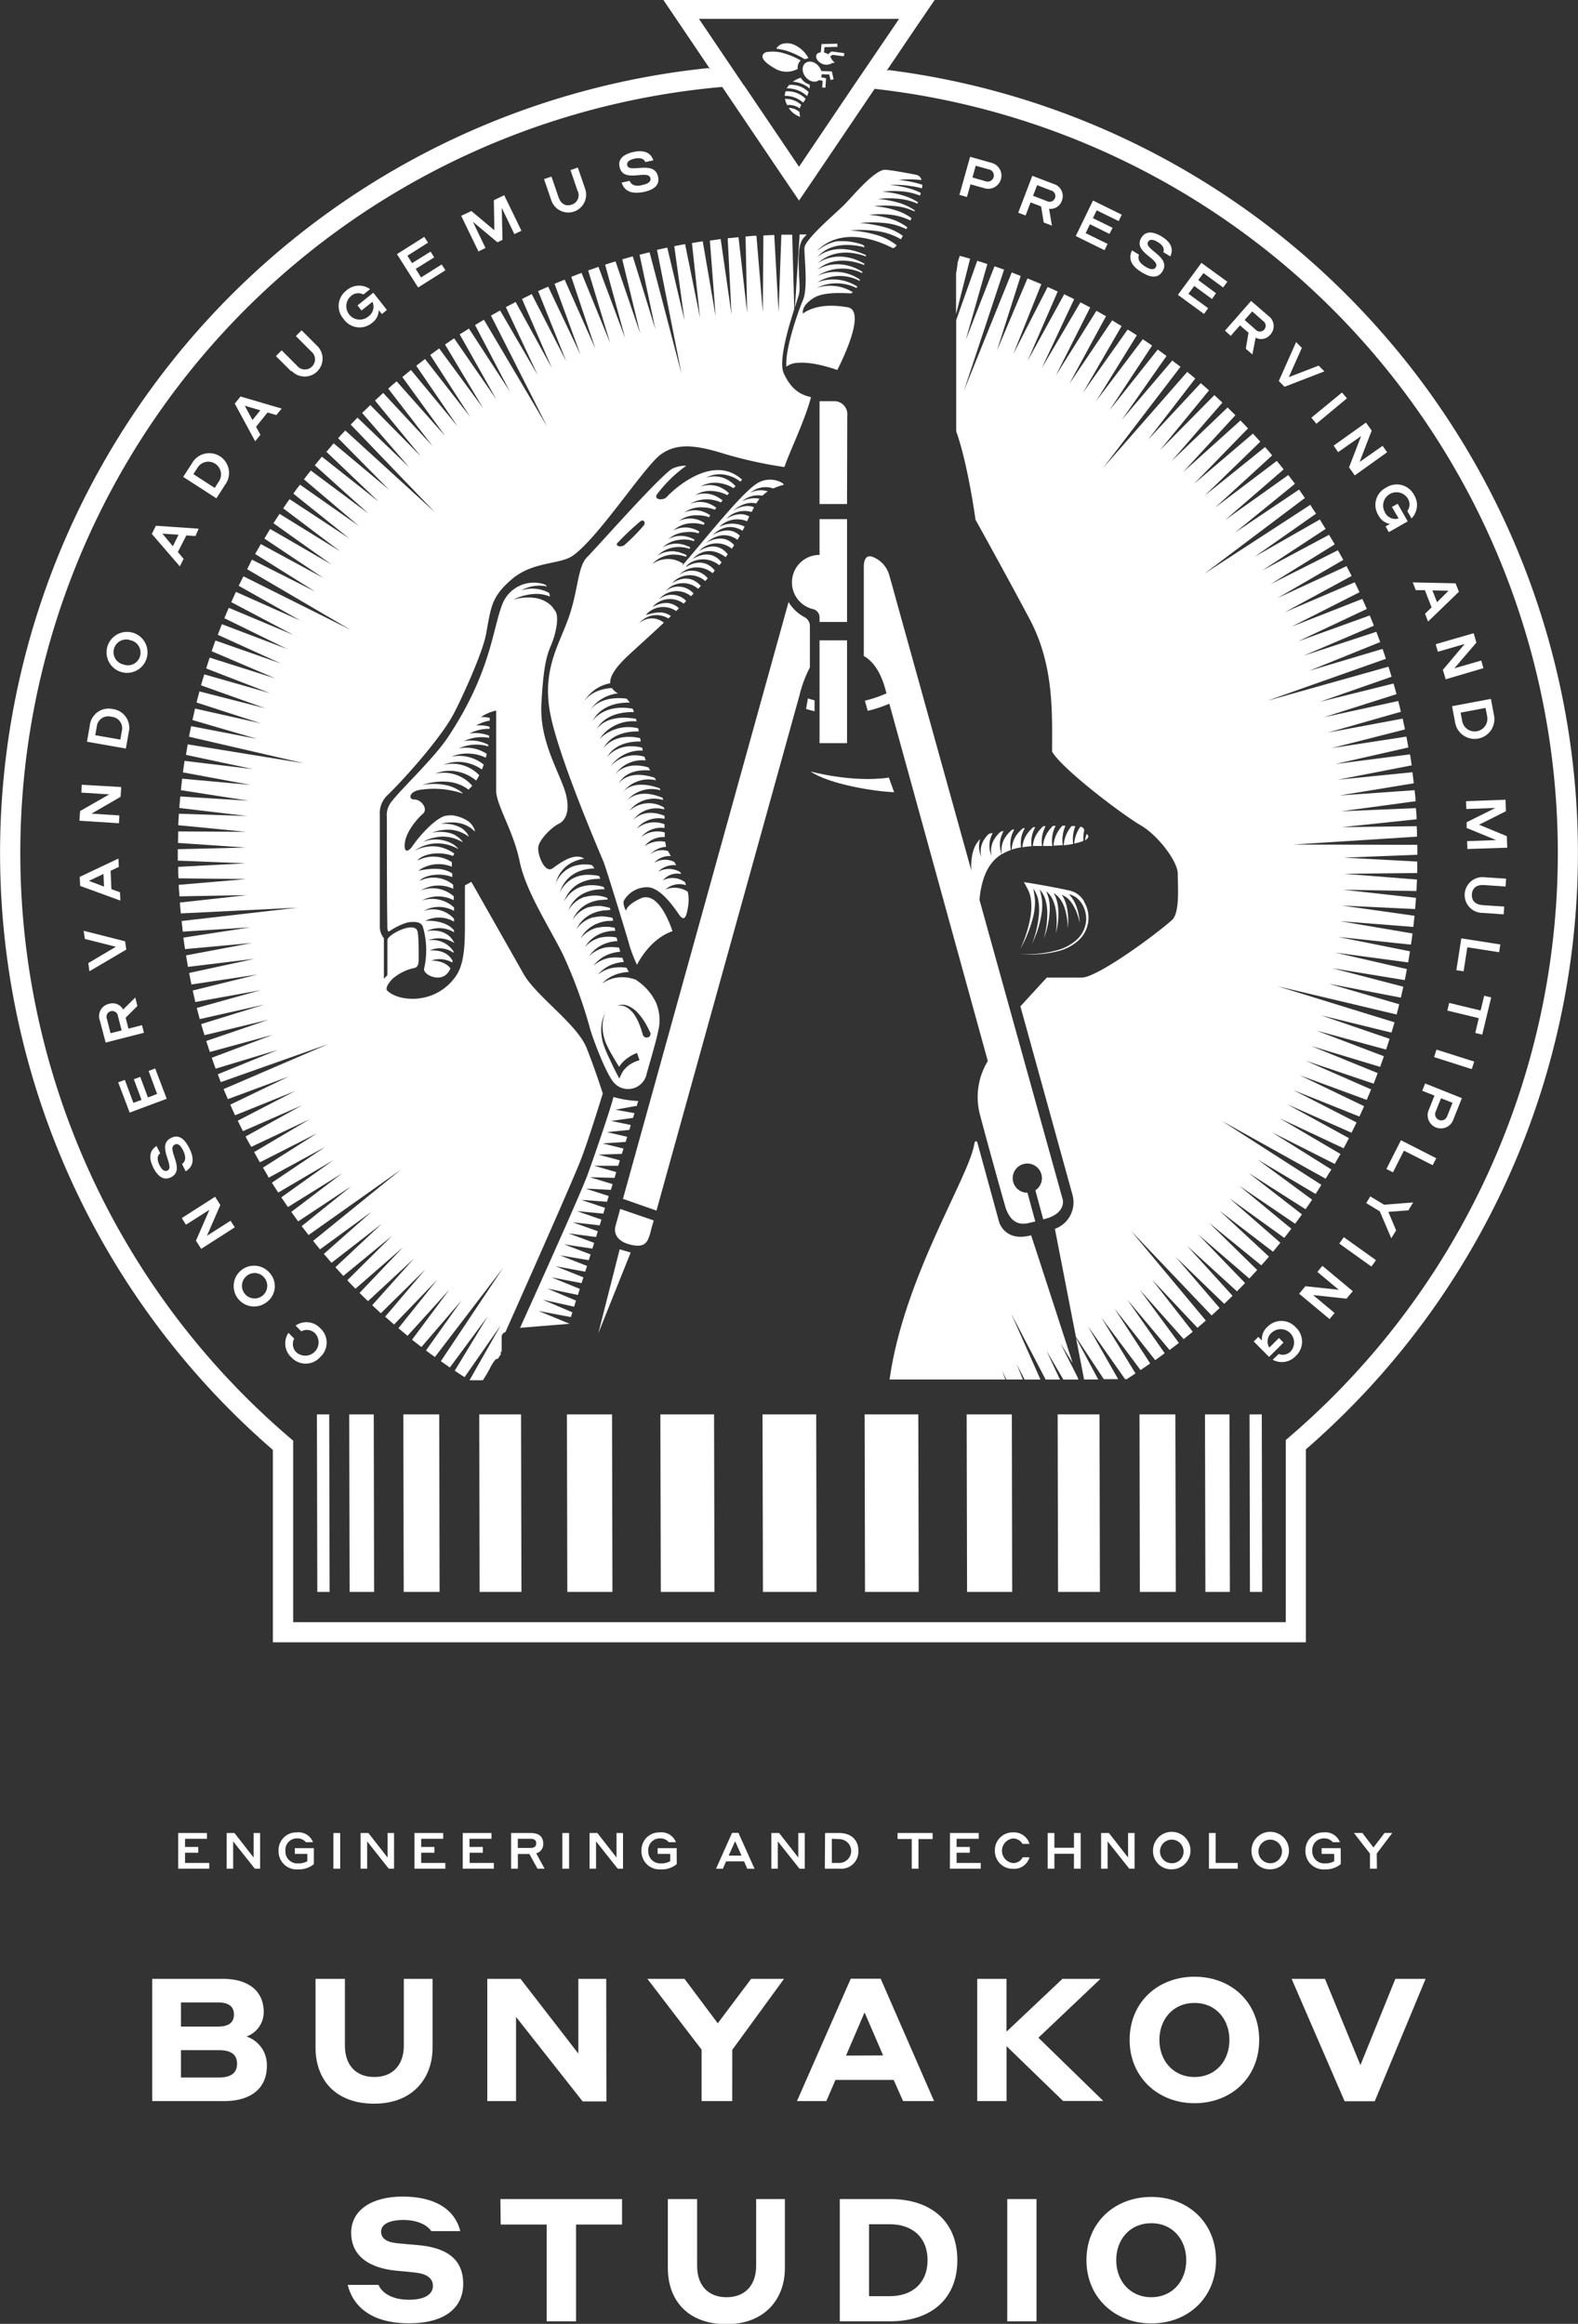 <?xml version="1.0" encoding="UTF-8"?> <svg xmlns="http://www.w3.org/2000/svg" viewBox="0 0 274.51 404.17"><rect x="0" y="0" width="274.51" height="404.17" fill="#333333" stroke="none"/> <defs> <style>.cls-1{opacity:0.59;}.cls-2,.cls-3,.cls-4{fill:#fff;}.cls-2{opacity:0.51;}.cls-4{fill-rule:evenodd;}</style> </defs> <g id="Слой_2" data-name="Слой 2"> <g id="Слой_1-2" data-name="Слой 1"> <g class="cls-1"> <path class="cls-2" d="M135.49,12.24a3.07,3.07,0,0,0-.29.24Z"></path> </g> <path class="cls-3" d="M166.32,47.54v7.09L168.76,45c-.59-.18-1.19-.34-1.8-.51l-.35,1.1C166.48,46.79,166.32,47.54,166.32,47.54Z"></path> <path class="cls-3" d="M139,51.17c.42-1.75-.83-8,.79-9.79l.56-.6-1.24,0-.83,12.73C138.6,52.39,138.88,51.54,139,51.17Z"></path> <path class="cls-3" d="M180.11,207l1.37,5.06a8.85,8.85,0,0,0,.94-.26c3-1.07,2.46-3.15,2.46-3.15L156,104.71s-.72-2.66-1.36-4.87a4.79,4.79,0,0,0-2.88-3c-.46-.17-1.49-.31-1.49,1.77v15.48c1.27.72,2.85,2.29,3.84,6.11l.11.39a23.46,23.46,0,0,1-3.76,1.28l.49,1.76a23.66,23.66,0,0,0,3.76-1.24l17.13,62.15a12,12,0,0,0-1.36,9.34c1.16,4.46,4.38,16,4.52,16.36.55,1.42,1.48,2.9,3.68,2.53h0l1.42-.33-1.36-5a2.54,2.54,0,1,1,1.34-.4Z"></path> <path class="cls-3" d="M140.89,116.07v-7.31a1.76,1.76,0,0,0-1-1.46,7,7,0,0,1-2.71-2.6L108.37,208.5l5.83,2.05L139.06,121A21.66,21.66,0,0,1,140.89,116.07Z"></path> <polygon class="cls-3" points="107.8 217.28 104.08 231.89 109.71 217.84 107.8 217.28"></polygon> <path class="cls-3" d="M113.2,214.17c0-.18.23-.85.52-1.91l-5.83-2-.84,3.05s-.69,2.21,2.32,3.08S112.73,215.85,113.2,214.17Z"></path> <path class="cls-3" d="M141.1,69.07c-1.81-.39-3.46-1.3-4.75-4.14-.68-1.5,0-4.82.82-7.85v0c.34-1.21.7-2.36,1-3.34l-.36-12.92-1.88,0-.49,13.44-.75-13.39-1.89.08-.1,13.37L131.59,41c-.63,0-1.26.08-1.89.14l.28,13.3-1.51-13.19-1.88.19.66,13.22-1.88-13.08-1.88.26,1,13.13-2.24-13c-.63.09-1.25.2-1.88.31l1.41,13-2.6-12.82c-.63.11-1.25.23-1.88.36l1.78,12.92-3-12.68-1.79.39L118.55,65,113,43.87l-1.74.43,2.76,13-3.94-12.71c-.61.16-1.22.34-1.83.52l3.13,12.92-4.3-12.57c-.61.18-1.21.38-1.81.57l3.49,12.81-4.65-12.43-1.79.63,3.84,12.67-5-12.25-1.78.68,4.2,12.53L98.23,48.64c-.59.23-1.18.47-1.76.72L101,61.73,95.36,49.85l-1.74.78,4.88,12.2-6-11.68L90.81,52,96,64l-6.3-11.48L88,53.41l5.55,11.84L87,54l-1.59.89,9.78,19.31-11-18.59-1.55.92L88.7,68.1,81.58,57.15c-.54.34-1.08.68-1.61,1l6.39,11.34L79,58.84l-1.58,1.08L84.05,71,76.4,60.6l-1.56,1.13,7,10.84-7.9-10.13-1.53,1.17,7.22,10.57-8.14-9.83c-.5.4-1,.81-1.5,1.22l7.47,10.29L69,66.32c-.49.42-1,.84-1.46,1.27l7.72,10-8.6-9.25-1.43,1.32,8,9.73-8.81-8.94L63,71.82l8.19,9.45-9-8.63c-.4.4-.79.81-1.18,1.21L75.68,89.11,60.07,74.87c-.42.44-.84.88-1.24,1.34l8.89,9-9.67-8.1c-.43.48-.85,1-1.27,1.46l9.11,8.69L56,79.43q-.63.73-1.23,1.5l9.33,8.39L54.07,81.83c-.4.51-.8,1-1.19,1.54l9.54,8.1L52.18,84.29c-.38.52-.77,1-1.14,1.57l9.74,7.8L50.37,86.81c-.37.53-.74,1.06-1.1,1.6l9.92,7.49L48.63,89.37,47.57,91l10.11,7.18L47,92c-.34.55-.68,1.11-1,1.67l10.27,6.86L45.38,94.63c-.33.57-.65,1.14-1,1.71l10.44,6.54-11-5.55L43,99l18,10.55-18.65-9.32c-.28.55-.56,1.1-.82,1.65l10.74,6.06-11.22-5c-.28.59-.55,1.18-.82,1.78l10.84,5.72L39.8,105.71c-.27.6-.52,1.2-.77,1.81L50,112.89,38.6,108.56c-.24.61-.47,1.22-.71,1.84l11,5-11.41-4q-.34.93-.66,1.86L47.92,118l-11.44-3.63c-.21.63-.42,1.26-.61,1.89L47,120.56l-11.46-3.27c-.2.63-.39,1.27-.57,1.9l11.2,4L34.7,120.25c-.18.64-.35,1.28-.51,1.93l11.22,3.63-11.48-2.58-.45,2,11.25,3.28-11.48-2.22c-.13.61-.25,1.22-.37,1.84l20,4.62-20.22-3.29c-.11.6-.21,1.22-.31,1.83L44,133.76l-11.89-1.43c-.1.65-.19,1.31-.28,2l11.76,2.18-11.9-1.08c-.08.65-.15,1.31-.22,2l11.78,1.83-11.88-.74c-.06.66-.13,1.32-.17,2L43,141.92l-11.87-.4c-.05.66-.09,1.32-.12,2l11.81,1.15L31,144.6c0,.66,0,1.32-.05,2l11.8.81-11.82.28c0,.3,0,.59,0,.89s0,.73,0,1.1l11.79.47L31,150.76c0,.67,0,1.33.06,2l11.77.13-11.73,1c0,.66.08,1.32.12,2l11.75-.21-11.68,1.29c.05.63.11,1.26.17,1.89l20.31-1-20.18,2.32.21,1.85,11.78-.75L31.9,163.07c.09.66.18,1.32.28,2L43.88,164l-11.52,2.16c.11.65.22,1.31.34,2l11.6-1.41-11.4,2.47c.13.66.26,1.31.4,2l11.5-1.73-11.27,2.78c.14.66.29,1.31.45,2l11.39-2.06-11.14,3.09c.17.65.34,1.3.52,1.94L46,174.71l-11,3.4c.18.65.38,1.29.57,1.93l11.15-2.69-10.84,3.7c.21.64.41,1.28.63,1.91l11-3-10.67,4c.22.64.44,1.27.68,1.9l10.87-3.29-10.5,4.27c.17.45.34.91.52,1.36l18.71-6.62-18.22,7.83c.24.59.49,1.17.74,1.75l10.61-3.94-10.19,4.9c.27.62.55,1.23.83,1.85l10.47-4.23-10,5.17.9,1.82,10.31-4.51-9.85,5.44c.31.61.63,1.2,1,1.8l10.15-4.8-9.66,5.71c.33.6.66,1.19,1,1.78l10-5.08-9.46,6c.34.59.69,1.17,1,1.75l9.82-5.35-9.27,6.22c.36.58.73,1.15,1.1,1.72L58,201.77l-9.06,6.47c.38.57.76,1.13,1.15,1.69l9.44-5.87-8.85,6.71c.39.56.79,1.11,1.19,1.65l9.25-6.12-8.64,6.95c.39.52.79,1,1.19,1.55l16.08-11.38L54.47,215.81c.4.5.8,1,1.2,1.48l9-6.57-8.33,7.36c.44.52.88,1,1.33,1.55l8.75-6.8-8.07,7.56c.45.51.91,1,1.37,1.52l8.51-7-7.81,7.75c.47.5.94,1,1.42,1.47l8.27-7.21-7.56,7.94c.48.48,1,1,1.47,1.43l8-7.41L64.75,227l1.5,1.4L74,220.77,67,229l1.55,1.36,7.51-7.79L69.31,231q.8.68,1.59,1.32l7.25-8L71.68,233c.53.43,1.08.85,1.63,1.27l7-8.13-6.2,8.73c.51.39,1,.76,1.55,1.14l11.88-15.53L76.69,236.74l1.57,1.09,6.58-8.89-5.73,9.45c.56.38,1.13.76,1.71,1.12l6.32-9.07-5.46,9.61H84c.23-.36.46-.72.68-1.08.33-.56.6-1.14.93-1.7a4.88,4.88,0,0,1,.49-.7,1.21,1.21,0,0,1,.24-.23l0,0,.18,0,.11-.05.49-.74c0-.16,0-.32,0-.48l.15,0v-2.55a.87.87,0,0,1,.65-.84s11.55-25.87,13.13-30c1.44-3.72,3.81-11.5,3.81-11.5s-1.13-3.63-2.79-7.86-8.77-9-11-12.95-9.07-16-9.08-16h0l-1.11.62h0v6.9c0,3.94-.21,6.77-1.48,8.74-3.62,5.35-10.36,4.57-12.13,2.55-.18-.77.85-1.75,1-1.93a8.41,8.41,0,0,1,3.77-1.89c.8-.13.81-1.12.79-1.55,0-.66.05-4.44-.26-5-.8-1.55-5.18.81-5.18,1.67v6.14l-.61.61v-7.07a3.13,3.13,0,0,1-.71-1.94s0-13.65,0-19.52a4.31,4.31,0,0,1,1.25-3.32c3.25-3.12,9.35-10.08,11.47-14,1.15-2.09,5.13-10.6,5.77-14.13.86-4.62.87-6.4,4.44-9.48s8.09-2.57,10.46-4C103.91,93.85,112.05,81.12,115,79s6.51-1.48,11.25,0a74.37,74.37,0,0,0,10.21,2.23h0c.94-2.8,3.6-8.18,4.63-12.19Z"></path> <path class="cls-3" d="M246.56,148.57c0-.55,0-1.09,0-1.64L225,146.88l21.5-1.37c0-.61,0-1.21-.06-1.82l-13,.17,13-1.37c0-.65-.08-1.29-.13-1.94l-13,.55,12.94-1.75c0-.64-.1-1.28-.17-1.92l-13.05.92,12.91-2.12c-.07-.64-.15-1.28-.23-1.92l-13,1.3,12.87-2.5c-.09-.64-.19-1.27-.29-1.91l-13,1.68L245,130c-.11-.63-.23-1.26-.35-1.89l-13,2,12.76-3.25c-.13-.63-.27-1.25-.4-1.88l-13,2.43,12.69-3.62c-.15-.62-.3-1.25-.46-1.87l-12.9,2.81,12.59-4c-.16-.62-.33-1.24-.51-1.85l-12.83,3.18,12.49-4.36c-.18-.58-.35-1.17-.54-1.75l-21.1,5.93,20.65-7.3c-.19-.58-.38-1.15-.58-1.72l-12.79,3.81,12.38-5c-.22-.6-.45-1.2-.67-1.79l-12.66,4.16L239,108.82c-.23-.6-.48-1.19-.72-1.78l-12.51,4.52,12-5.65c-.26-.58-.51-1.17-.78-1.75L224.66,109l11.84-6c-.27-.58-.55-1.16-.83-1.73l-12.18,5.21,11.64-6.31-.88-1.71-12,5.54,11.43-6.62c-.31-.56-.62-1.12-.94-1.68L221,101.61l11.19-6.93c-.32-.56-.65-1.11-1-1.66l-11.59,6.19,11-7.22c-.34-.55-.68-1.1-1-1.64l-11.38,6.5,10.72-7.51c-.34-.52-.68-1-1-1.54l-18.46,12L227,86.61c-.34-.49-.7-1-1-1.47l-11.18,7.5,10.45-8.5c-.38-.51-.77-1-1.16-1.52l-11,7.83,10.19-8.81c-.39-.5-.79-1-1.19-1.48l-10.74,8.13,9.94-9.09c-.41-.48-.82-1-1.24-1.45l-10.5,8.45,9.67-9.38-1.28-1.41-10.25,8.74,9.4-9.65-1.32-1.37-10,9,9.12-9.92-1.36-1.34-9.74,9.32,8.84-10.17-1.4-1.3-9.47,9.59,8.54-10.42c-.48-.42-.95-.84-1.44-1.25l-9.18,9.85,8.23-10.66c-.46-.39-.93-.77-1.4-1.15L191.91,81.37l13.45-17.58c-.47-.37-1-.73-1.43-1.09L195.16,73l7.77-11.09-1.53-1.12L193,71.37l7.42-11.27L198.8,59l-8.11,10.76,7.07-11.44c-.53-.35-1.06-.7-1.6-1l-7.78,11,6.73-11.6-1.64-1L186,66.79,192.4,55c-.55-.32-1.11-.63-1.67-.94l-7.08,11.29,6-11.88-1.7-.89-6.73,11.45,5.64-12-1.73-.85-6.38,11.6L184,50.7l-1.75-.79-6,11.72,4.9-12.21-2.41-1L173.42,61,177.56,48,176,47.38,167.67,68l7-21.11c-.56-.19-1.11-.39-1.67-.57l-5,12.82,3.76-13.22L170,45.36l-3.66,10.32V75h0c2.07,5.82,3.36,15.39,3.36,15.39s5.18,9.31,9.44,17.33,3.88,16.42,3.88,23h0c1.81,3.1,12.29,11,15.39,12.8s6.47,6.34,6.47,8.41.39,6.59-.91,8c-3.36,3-13.19,10.09-15.77,10.09H182.1l-4.59,5h0l9.06,32.78a4.9,4.9,0,0,1-3.06,5.92h0l3.66,18.8,4.85,7.34h2.5l-5.24-9.17,6.44,9.17h.3l1.51-1-5.94-9.72,6.82,9.14c.56-.38,1.13-.76,1.68-1.15l-6.23-9.58,7.1,9q.84-.58,1.65-1.2L196.08,226l7.38,8.79c.55-.4,1.08-.82,1.62-1.23l-6.83-9.27,7.66,8.6c.53-.42,1.06-.84,1.58-1.27l-7.11-9.1,7.93,8.41,1.46-1.26-13-15.58,14,14.69,1.4-1.28-7.64-8.89,8.43,8.15c.49-.46,1-.93,1.45-1.4l-7.9-8.68,8.67,7.91q.7-.71,1.41-1.44l-8.15-8.45,8.89,7.66c.46-.49.92-1,1.37-1.48l-8.39-8.22,9.11,7.41c.45-.5.89-1,1.33-1.52l-8.62-8,9.32,7.15,1.28-1.56-8.85-7.73,9.53,6.88c.42-.52.83-1.06,1.23-1.59l-9.07-7.48,9.73,6.61c.4-.54.8-1.08,1.19-1.63l-9.3-7.21,9.92,6.32c.39-.55.77-1.1,1.15-1.66l-9.51-7,10.11,6c.34-.52.69-1.05,1-1.59L212.5,194.92,230.61,205c.33-.53.65-1.06,1-1.6l-10.35-6.48,10.93,5.51c.33-.57.65-1.15,1-1.73l-10.57-6.21,11.12,5.22.93-1.76-10.8-5.92L235.11,197c.3-.59.59-1.18.88-1.78l-11-5.63,11.49,4.6c.28-.6.56-1.2.82-1.8L226.09,187l11.66,4.29c.26-.6.52-1.21.77-1.82l-11.4-5,11.84,4c.24-.61.47-1.22.7-1.84l-11.57-4.71,12,3.63c.22-.61.44-1.23.65-1.85L229,179.24l12.12,3.3c.21-.62.42-1.25.61-1.87l-11.92-4.08,12.25,3c.18-.59.36-1.19.53-1.79l-20.37-6.28,20.74,4.92c.15-.59.31-1.18.45-1.78l-12.25-3.57,12.53,2.42c.15-.63.29-1.26.43-1.9l-12.35-3.22,12.6,2.07c.14-.64.25-1.28.37-1.92l-12.44-2.86,12.66,1.7c.11-.64.22-1.28.32-1.93l-12.52-2.5,12.69,1.34c.1-.65.19-1.29.27-1.94l-12.59-2.14,12.73,1c.07-.64.15-1.29.21-1.94l-12.64-1.78,12.74.61c.06-.65.11-1.3.16-1.95l-12.68-1.41,12.75.23q.06-1,.09-2l-12.7-1,12.75-.13q0-1,0-2l-12.72-.68,12.74-.5Z"></path> <path class="cls-3" d="M173,239.92h0l1.9,0-.57-1.54.74,1.54h2.87l-1.08-2.67,1.38,2.68H181l-5.1-11.48,6,11.48h2.49l-2.33-5,2.92,5h2.6c0-.13-.08-.27-.13-.41l-3-5.93,2.15,3.47c-2.47-7.56-6.41-19.82-7.23-22.22h0c-4.56,1.23-5.55-2.26-5.55-2.26L170,198.63s-.37-.52-.51.34c-.92,5.76-12.27,23.18-14.74,40.95Z"></path> <polygon class="cls-3" points="191.05 239.92 187.19 232.71 188.59 239.92 191.05 239.92"></polygon> <path class="cls-3" d="M147.35,87.66h-4.78V69.78H145a2.27,2.27,0,0,1,2.39,2.55Z"></path> <rect class="cls-3" x="142.57" y="111.37" width="4.78" height="17.88"></rect> <path class="cls-3" d="M142.57,90.29v6.22a4.78,4.78,0,0,0-1.21,9.41,1.49,1.49,0,0,1,1.21,1.37v.88h4.78V90.29Z"></path> <path class="cls-3" d="M140.54,121.47l-.32,1.83c.49.15,1,.29,1.48.4v-1.9C141.31,121.71,140.92,121.59,140.54,121.47Z"></path> <path class="cls-3" d="M188.62,156.8a4.25,4.25,0,0,0-1.29-1.38,3.56,3.56,0,0,0-.88-.42c-.31-.1-.59-.15-.88-.22-2.33-.5-5.11-1-7.45-1.36,0,0,.28.48.55,1a5.6,5.6,0,0,1,.71,2.37,10.22,10.22,0,0,1-.15,2.81,22.22,22.22,0,0,1-1.75,5.47,22.6,22.6,0,0,0,2.19-5.38,11.37,11.37,0,0,0,.38-2.93c0-.73-.31-2.19-.27-2.18a5,5,0,0,1,.86,2.09,9.41,9.41,0,0,1,.08,2.49,18.67,18.67,0,0,1-1.18,5,19,19,0,0,0,1.61-5,9.7,9.7,0,0,0,.11-2.64,14.9,14.9,0,0,0-.39-1.81,4.4,4.4,0,0,1,1,1.8,8.83,8.83,0,0,1,.32,2.18,16.36,16.36,0,0,1-.6,4.53,16.13,16.13,0,0,0,1-4.55,8.6,8.6,0,0,0-.14-2.37A13.2,13.2,0,0,0,182,155a3.9,3.9,0,0,1,1.12,1.44,7.27,7.27,0,0,1,.55,1.86,13.48,13.48,0,0,1,0,4.06,13.42,13.42,0,0,0,.43-4.14,7.52,7.52,0,0,0-.41-2.08,5.63,5.63,0,0,0-.4-.82,3.88,3.88,0,0,1,1.1,1,5.9,5.9,0,0,1,.79,1.54,11.33,11.33,0,0,1,.56,3.59,11.41,11.41,0,0,0-.16-3.73,6.29,6.29,0,0,0-.68-1.79c-.06-.11-.15-.2-.22-.31a4,4,0,0,1,1,.57,5.48,5.48,0,0,1,1,1.23,9.14,9.14,0,0,1,1.14,3.12,9.36,9.36,0,0,0-.74-3.32,6.39,6.39,0,0,0-.94-1.5l-.22-.2c2.06.41,3.25,2.76,3,4.82a5.09,5.09,0,0,1-1.51,3,8.08,8.08,0,0,1-3,1.77,19.09,19.09,0,0,1-7,.8,19.3,19.3,0,0,0,7.05-.59,8.2,8.2,0,0,0,3.13-1.74,5.36,5.36,0,0,0,1-6.74Z"></path> <path class="cls-3" d="M141,134.17s7.19,2,13.63,1.07l.91,2.54C152.13,137.66,144.23,136.4,141,134.17Z"></path> <path class="cls-3" d="M93.68,228l5.63,1.07.26-.83-5.15-2.19,5.45,1.21.33-1.06-5-2.1,5.34,1.12.32-1.06-4.92-2,5.23,1,.32-1-4.81-1.93,5.12.94.32-1-4.7-1.84,5,.84.32-1-4.6-1.75,4.91.74.32-1-4.49-1.66,4.81.64.31-1-4.38-1.56,4.7.53.31-1-4.27-1.47,4.59.43.31-1-4.16-1.39,4.49.33.3-1-4-1.29,4.38.22.3-1-3.95-1.2,4.29.11.29-1-3.84-1.1h4.19l.28-.94-3.73-1,4.08-.13.29-.92-3.63-.9,4-.26.27-.89-3.52-.81,3.89-.39.26-.85-3.41-.71,3.79-.53.26-.82-3.32-.6,3.66-.67v.16l.31-1a19.2,19.2,0,0,1-4.32-.7c-.34,1.57-3.09,9.66-4.5,13.52s-11.74,26.62-11.74,26.62l8.61-.7Z"></path> <path class="cls-3" d="M188.62,144.36c-.14-.31-.16-.47-.67-.58l-.07.09c-.13.19-.25.4-.37.61l-.24.52a6,6,0,0,0-.4,1.71,8.29,8.29,0,0,0,1.6-.47A6.61,6.61,0,0,1,188.62,144.36Z"></path> <path class="cls-3" d="M181.88,143.69l-.38,0,0,0-.18.16c-.15.16-.31.32-.46.49s-.3.39-.44.6a5.39,5.39,0,0,0-.3.52,4.92,4.92,0,0,0-.45,1.67c.52,0,1,0,1.6,0a5.54,5.54,0,0,1,.17-2.32A7.64,7.64,0,0,1,181.88,143.69Z"></path> <path class="cls-3" d="M174.28,148.57a7.84,7.84,0,0,1,1.58-.73,5,5,0,0,1,.13-2.53,5.86,5.86,0,0,1,.46-1.06l-.39.06c-.17.15-.34.29-.49.45a6.8,6.8,0,0,0-.5.59,6.06,6.06,0,0,0-.35.53A4.13,4.13,0,0,0,174.28,148.57Z"></path> <path class="cls-3" d="M184.88,147a6.22,6.22,0,0,1,.16-2.53,8.82,8.82,0,0,1,.31-.86h-.54l0,0c-.14.16-.29.33-.42.5s-.28.4-.4.61a5.1,5.1,0,0,0-.71,2.35C183.84,147.06,184.39,147,184.88,147Z"></path> <path class="cls-3" d="M186.86,144.29c.06-.21.13-.41.21-.62l-.66,0c-.1.12-.2.24-.29.37a6.1,6.1,0,0,0-.38.6c-.1.17-.18.35-.26.52a5.81,5.81,0,0,0-.43,1.85c.62-.06,1.16-.14,1.63-.23A6.38,6.38,0,0,1,186.86,144.29Z"></path> <path class="cls-3" d="M183.23,144.63a7.44,7.44,0,0,1,.4-1h-.45l-.14.13c-.15.16-.3.33-.44.5a6.42,6.42,0,0,0-.42.6,5.36,5.36,0,0,0-.28.53,4.86,4.86,0,0,0-.45,1.74h.32l1.3,0A5.88,5.88,0,0,1,183.23,144.63Z"></path> <path class="cls-3" d="M174.17,145.48a6.11,6.11,0,0,1,.42-.94l-.47.08c-.11.09-.22.18-.31.27a5.78,5.78,0,0,0-.52.59,4.93,4.93,0,0,0-.36.53,4,4,0,0,0-.43,2.87,4.38,4.38,0,0,1-.14-3.23,4.71,4.71,0,0,1,.33-.76l-.1,0a4.91,4.91,0,0,0-.58.15,5.08,5.08,0,0,0-.5.54,4.6,4.6,0,0,0-.37.53,3.83,3.83,0,0,0-.43,2.9,4.18,4.18,0,0,1-.19-3.08c-3.4,3.24-.25,12.07-.18,11.1.34-4.62,1.74-7.13,3.91-8.47A4.63,4.63,0,0,1,174.17,145.48Z"></path> <path class="cls-3" d="M189.05,145a6.29,6.29,0,0,0-.31,1.15c.62-.36.73-.74.4-1Z"></path> <path class="cls-3" d="M179.61,145a6,6,0,0,1,.49-1.14l-.34,0h0l-.18.15c-.16.16-.33.32-.48.49s-.31.38-.46.59a5.64,5.64,0,0,0-.31.53,4.64,4.64,0,0,0-.47,1.73c.51-.07,1-.14,1.59-.18A5.38,5.38,0,0,1,179.61,145Z"></path> <path class="cls-3" d="M177.8,145.14a6.23,6.23,0,0,1,.49-1.13l-.34.05a.53.53,0,0,0-.13.1c-.17.15-.34.31-.5.48a5.6,5.6,0,0,0-.48.59,3.55,3.55,0,0,0-.32.53,4.36,4.36,0,0,0-.51,2,10.09,10.09,0,0,1,1.62-.39A5.11,5.11,0,0,1,177.8,145.14Z"></path> <path class="cls-3" d="M114.15,174.44a9.6,9.6,0,0,0-3.24-3.83l-.32-.23a8.28,8.28,0,0,0-1.3-.34,6.86,6.86,0,0,0-1.57-.06,6.06,6.06,0,0,0-3,1.09,6.29,6.29,0,0,1,2.89-1.74,7.73,7.73,0,0,1,1.73-.29h.06c-.14-.23-.28-.47-.4-.72l-.22-.05-.2,0a5.94,5.94,0,0,0-1.46,0H107a5.75,5.75,0,0,0-3,1.25,6.17,6.17,0,0,1,2.87-1.91,7.06,7.06,0,0,1,1.66-.31c-.09-.24-.19-.49-.27-.74l-.18,0-.21,0a6.19,6.19,0,0,0-1.49,0l-.14,0a5.69,5.69,0,0,0-3,1.4,6,6,0,0,1,2.84-2.06,7.45,7.45,0,0,1,1.82-.37c-.07-.23-.14-.47-.2-.71l-.37-.06-.21,0a6.45,6.45,0,0,0-1.52,0l-.14,0a5.57,5.57,0,0,0-3,1.57,5.91,5.91,0,0,1,2.82-2.22,7.28,7.28,0,0,1,1.86-.42h.25c0-.22-.09-.44-.14-.65-.22,0-.45-.09-.68-.11h-.22a5.77,5.77,0,0,0-1.55.08l-.14,0a5.37,5.37,0,0,0-2.92,1.73,5.72,5.72,0,0,1,2.79-2.39,6.84,6.84,0,0,1,1.9-.45,5.85,5.85,0,0,1,.59,0c0-.2-.07-.38-.11-.57l-.16,0c-.3-.05-.6-.11-.9-.13h-.22a6,6,0,0,0-1.58.13l-.14,0a5.32,5.32,0,0,0-2.9,1.89,5.62,5.62,0,0,1,2.77-2.55,7.1,7.1,0,0,1,1.94-.5c.31,0,.63,0,.94-.05,0-.19-.09-.36-.13-.5a12.56,12.56,0,0,0-1.62-.24,6.13,6.13,0,0,0-1.6.17l-.15,0a5.22,5.22,0,0,0-2.88,2.05,5.58,5.58,0,0,1,2.75-2.71,7,7,0,0,1,2-.55c.26,0,.77-.07,1.16-.09l-.09-.35a14.87,14.87,0,0,0-1.66-.34h-.23a6,6,0,0,0-1.63.2l-.15,0A5.24,5.24,0,0,0,99.61,160a5.56,5.56,0,0,1,2.72-2.88,6.84,6.84,0,0,1,2-.58c.28,0,.94-.08,1.39-.1a2.76,2.76,0,0,0-.08-.27,6,6,0,0,0-1.9-.42h-.24a6.23,6.23,0,0,0-1.66.24l-.16,0a5.24,5.24,0,0,0-2.83,2.38,5.53,5.53,0,0,1,2.7-3,7.09,7.09,0,0,1,2.07-.63,12.57,12.57,0,0,1,1.55-.08c0-.12-.1-.25-.14-.38a4.71,4.71,0,0,0-1-.25,9.48,9.48,0,0,0-1-.08h-.24a6.1,6.1,0,0,0-1.69.28l-.16.05a5.2,5.2,0,0,0-2.81,2.54,5.54,5.54,0,0,1,2.68-3.2,7.14,7.14,0,0,1,2.11-.68c.3-.05,1-.09,1.51-.12-.07-.16-.15-.32-.23-.48a10.82,10.82,0,0,0-1.88-.19h-.25a5.94,5.94,0,0,0-1.72.32l-.16.06a5.15,5.15,0,0,0-2.78,2.69,5.51,5.51,0,0,1,2.65-3.36,6.8,6.8,0,0,1,2.15-.71,11,11,0,0,1,1.14-.12h.07a7.16,7.16,0,0,0-.47-.59,8.79,8.79,0,0,0-1.35-.1,6.26,6.26,0,0,0-2,.37,5.21,5.21,0,0,0-2.92,2.92,5.53,5.53,0,0,1,2.63-3.52,7,7,0,0,1,2.19-.76l.15,0c-1.66-1.13-4.08.61-5.48,1.65s-2.75-2.45-2.52-3.75,2.29-3.36,3.59-4,2.21-2.68.76-6.49-4.12-8.56-3.82-14.28.77-8.17,1.61-10.08,1.65-5.26.68-6.31a2.28,2.28,0,0,1-.3-.44v0a4.66,4.66,0,0,0-1.35-1.09A5.76,5.76,0,0,0,93.1,104a9.21,9.21,0,0,0-3.82.29,9.67,9.67,0,0,1,3.86-1,6.51,6.51,0,0,1,2.08.3,3.61,3.61,0,0,1,.42.16c0-.21-.06-.41-.1-.61l-.11-.07a6,6,0,0,0-1.5-.55,6.09,6.09,0,0,0-3.27.18,6.32,6.32,0,0,1,4.49-.7.89.89,0,0,0-.41-.36,5.88,5.88,0,0,0-7.41,3.59c-1.68,4.42-2,11.74-9.27,22.78-2.61,4-8.32,9.18-10.12,11.64a3.64,3.64,0,0,0-.64,2.43c0,4.07,0,14.56.08,18.58,0,1,0,1.54.43,1.26a10.58,10.58,0,0,1,3.15-1.5c2.19-.31,2.51.39,2.67,1a14.45,14.45,0,0,1,.16,7c-.3,1,2.47,2.41,3.91,1a2.9,2.9,0,0,0,.66-1c-1.06-1.45-3.34-1.36-3.34-1.36a4.37,4.37,0,0,1,3.66.35c0-.09,0-.19.07-.29-.33-.64-1.33-2-4-1.81a4.13,4.13,0,0,1,4.16.41c0-.07,0-.14,0-.22a4.35,4.35,0,0,0-4.46-1.94A4.9,4.9,0,0,1,79,164v-.05c-1.36-2.8-4.78-2-4.78-2a4.88,4.88,0,0,1,4.76.19v-.32c-.85-1.14-2.86-1.8-5-1.66a5.2,5.2,0,0,1,5,.13v-.49a4.89,4.89,0,0,0-5.29-1.37,5.36,5.36,0,0,1,5.29,0c0-.2,0-.4,0-.6a5.58,5.58,0,0,0-5.6-1.2,5.89,5.89,0,0,1,5.55-.06l0-.68a5.55,5.55,0,0,0-5.76-1,6,6,0,0,1,5.68-.31c0-.25,0-.49-.05-.73A5.36,5.36,0,0,0,73,153.2c.47-.75,3.16-1.62,5.67-.66,0-.22,0-.43,0-.64-1.45-.92-3.1-1-5.9-.47a6.06,6.06,0,0,1,5.83-.69c0-.29,0-.55,0-.79a5.82,5.82,0,0,0-6-.26c.59-.93,3.35-1.85,6.21-.82a2.73,2.73,0,0,1,.23-.4,5.2,5.2,0,0,0-.7-.45,6.89,6.89,0,0,0-2-.74,6.2,6.2,0,0,0-2.15,0,6,6,0,0,0-2.08.7,6.38,6.38,0,0,1,2-1,6.56,6.56,0,0,1,2.3-.29,7.34,7.34,0,0,1,2.3.49,8.76,8.76,0,0,1,1,.47l0-.05a3.41,3.41,0,0,0-.38-.38,3.33,3.33,0,0,0-.46-.36,5.94,5.94,0,0,0-5.3-.42,6.3,6.3,0,0,1,2-.76,6.17,6.17,0,0,1,2-.15,6.41,6.41,0,0,1,1,.16,5.59,5.59,0,0,1,1,.34,7.49,7.49,0,0,1,.94.47l0,0-.11-.18a3,3,0,0,0-.37-.43,4.58,4.58,0,0,0-1.22-.82,5.85,5.85,0,0,0-1.82-.38,6.41,6.41,0,0,0-1.9.16,7.66,7.66,0,0,1,3.64-.51c.28.05.56.11.83.18a6,6,0,0,1,.89.34,7.07,7.07,0,0,1,.8.45l.27.21,0-.08a2.12,2.12,0,0,0-.28-.51,3.73,3.73,0,0,0-1.12-1,6,6,0,0,0-1.64-.56,7.31,7.31,0,0,0-1.81-.1,6.9,6.9,0,0,1,1.83-.23,6.14,6.14,0,0,1,1.47.13,5.6,5.6,0,0,1,.7.2,5.28,5.28,0,0,1,.73.33,5.54,5.54,0,0,1,.65.42,7.17,7.17,0,0,1,.58.52h0a2.08,2.08,0,0,0-.22-.68,3.27,3.27,0,0,0-1-1.16,6.5,6.5,0,0,0-2.74-1,6.8,6.8,0,0,0-1.09.07c-1.48.24-4.19,2.87-6,5.53-.87,1-1.34.58-1.14-.89.24-1.82,2-4,3.15-5,.91-.84-.3-2.46-1.49-2.46s-.88-1.42,1-1.69a15.77,15.77,0,0,1,7.34.63l.09,0a5.58,5.58,0,0,0-.55-.44,6.87,6.87,0,0,0-2-.91,10.6,10.6,0,0,0-4.56-.1,10.87,10.87,0,0,1,4.69-.55,7.25,7.25,0,0,1,2.37.7,5.45,5.45,0,0,1,1,.64,6,6,0,0,0,.67-.67,7.73,7.73,0,0,0-.64-.64,6.5,6.5,0,0,0-5.86-1.43,6.63,6.63,0,0,1,4.36-.29,7.09,7.09,0,0,1,2.09.92,6.48,6.48,0,0,1,.73.53,8.92,8.92,0,0,0,.54-.92,6.67,6.67,0,0,0-2.09-1.46,6.39,6.39,0,0,0-4.15-.34,6.7,6.7,0,0,1,4.36-.29,7.35,7.35,0,0,1,2.34,1.09c.11-.27.22-.55.32-.85a6.77,6.77,0,0,0-5.62-1.38,7.23,7.23,0,0,1,3.34-.52,7.1,7.1,0,0,1,2.64.7c.06-.22.11-.44.16-.67v0a6.48,6.48,0,0,0-4.86-.94,7.24,7.24,0,0,1,5.12-.36c0-.09,0-.19,0-.29a6.6,6.6,0,0,0-4.23-.62,7.13,7.13,0,0,1,4.38-.57c0-.13,0-.26,0-.39a6.59,6.59,0,0,0-3.41-.36,7.18,7.18,0,0,1,3.5-.82c0-.13,0-.24,0-.37a5.87,5.87,0,0,0-2.34-.2,6.73,6.73,0,0,1,2.37-.86c0-.15,0-.3,0-.47a5.53,5.53,0,0,0-1.53-.15,7.5,7.5,0,0,1,2.64-1.13v13.93c0,2.45,3,7,4.07,12.22s4.89,11,7.48,16.13a83.29,83.29,0,0,1,4.88,13.38c.53,1.68,2.51,7.06,3.93,8.91a3.3,3.3,0,0,0,5.83-1.42c.64-2.29,1.59-5.43,2-7.41A7.9,7.9,0,0,0,114.15,174.44Zm-4.72,10.8a5.72,5.72,0,0,0-.73.66,3.8,3.8,0,0,0-.53.77l-.44.9-.43-.82c-.45-.85-.84-1.68-1.23-2.53a21.72,21.72,0,0,1-1.1-2.61,8.37,8.37,0,0,1-.38-2.81,6,6,0,0,1,.74-2.69,5.81,5.81,0,0,0-.5,2.69,8,8,0,0,0,.59,2.65,22,22,0,0,0,1.29,2.44c.32.55.64,1.1,1,1.65l.2-.3a5.87,5.87,0,0,1,.83-.89,6.94,6.94,0,0,1,2.08-1.22l.43,1.26A5.9,5.9,0,0,0,109.43,185.24Zm3.29-4.83a.7.7,0,0,1-.9-.45,15.75,15.75,0,0,0-.58-1.76,9,9,0,0,0-.83-1.64,4.59,4.59,0,0,0-1.27-1.29,2.28,2.28,0,0,0-1.79-.32,2.44,2.44,0,0,1,1.93,0,4.92,4.92,0,0,1,1.64,1.17,9.75,9.75,0,0,1,1.21,1.6,17.66,17.66,0,0,1,.94,1.77A.61.61,0,0,1,112.72,180.41Z"></path> <path class="cls-3" d="M132,83.9c-2.64,1.34-9.35,9.91-13.31,14.46,0-.11.09-.22.14-.33a5.75,5.75,0,0,0-1.17-.57,4.73,4.73,0,0,0-1.4-.24,4.8,4.8,0,0,0-2.81.89,5.15,5.15,0,0,1,2.74-1.55,4.92,4.92,0,0,1,1.67-.07,6.16,6.16,0,0,1,1.47.34l.13-.28-.27-.1a3.21,3.21,0,0,0-.46-.22l-.1,0A5.62,5.62,0,0,0,118,96c-.23,0-.48-.09-.72-.12l-.49,0a4.71,4.71,0,0,0-2.45.77,5.37,5.37,0,0,1,4.44-1.47,5.25,5.25,0,0,1,1.17.28c0-.09.09-.17.13-.26a1.84,1.84,0,0,0-.33-.18l-.09,0a6.07,6.07,0,0,0-.59-.24,4.31,4.31,0,0,0-.73-.17,4.26,4.26,0,0,0-.5-.06,4.63,4.63,0,0,0-2.57.67,5,5,0,0,1,2.94-1.34,5.3,5.3,0,0,1,1.54,0,5.16,5.16,0,0,1,.94.23l.16-.27,0,0s-.07,0-.09,0a4,4,0,0,0-.59-.29,4.26,4.26,0,0,0-.74-.23,4.34,4.34,0,0,0-3.19.47,5,5,0,0,1,3-1.23,5.59,5.59,0,0,1,1.47,0,6.86,6.86,0,0,1,.78.2l.18-.29a4.17,4.17,0,0,0-.46-.26,5,5,0,0,0-.76-.29l-.52-.13a4.55,4.55,0,0,0-2.8.46A5,5,0,0,1,120.28,91a5.19,5.19,0,0,1,1.41.1,4.39,4.39,0,0,1,.69.18c.06-.1.14-.2.21-.3a2.49,2.49,0,0,0-.3-.19,5.23,5.23,0,0,0-.76-.35,5.52,5.52,0,0,0-.54-.16,4.49,4.49,0,0,0-2.91.35,4.87,4.87,0,0,1,3.24-1,5,5,0,0,1,1.33.13c.23,0,.45.12.67.19l.24-.31-.2-.15a6.21,6.21,0,0,0-.77-.4,5.1,5.1,0,0,0-.55-.19,4.5,4.5,0,0,0-3,.24,4.94,4.94,0,0,1,3.34-.89,5.54,5.54,0,0,1,1.27.17,5.73,5.73,0,0,1,.7.23l.26-.33-.15-.12a5.93,5.93,0,0,0-.78-.46l-.56-.23a4.55,4.55,0,0,0-3.14.14,5.94,5.94,0,0,1,4.64-.56,5.2,5.2,0,0,1,.78.29l.29-.33a1.07,1.07,0,0,0-.16-.14,5.34,5.34,0,0,0-.79-.51,5,5,0,0,0-.57-.27,4.64,4.64,0,0,0-3.26,0,5,5,0,0,1,3.54-.67,5.7,5.7,0,0,1,1.14.26,4.93,4.93,0,0,1,.91.4l.32-.34-.22-.19a4.4,4.4,0,0,0-.79-.57c-.19-.11-.39-.21-.59-.31a4.71,4.71,0,0,0-3.37-.07,5,5,0,0,1,3.64-.56,5.88,5.88,0,0,1,1.07.3,6.42,6.42,0,0,1,1,.5l.06,0,.34-.33a2.91,2.91,0,0,0-.31-.3,4.44,4.44,0,0,0-.8-.63,5.82,5.82,0,0,0-.6-.34,4.71,4.71,0,0,0-3.49-.17,5.08,5.08,0,0,1,3.74-.46,7.49,7.49,0,0,1,1,.34,6.72,6.72,0,0,1,.95.52,1.87,1.87,0,0,1,.3.26l.36-.33c-5.34-4.89-12.61,2.38-13.13,3s-2.31.55-1.7-.45A23.18,23.18,0,0,1,119.39,81a5.13,5.13,0,0,0-2.59.6c-2.7,1.93-13,13.64-14.67,15.3s-1.51,5.73-3.22,10.56-4.73,9.18-3.12,17,8.71,24.23,9.18,25.37,4.4,13.95,4.59,14.81a27.31,27.31,0,0,0,1.25,3.16s2.11-4.47,6.18-5.85c-1.13-3.32-3.12-6.82-5.58-5.68s-2.51,2.12-2.51,2.12-.73-1.26-.29-1.89a4.65,4.65,0,0,1,3.85-2.19c2.28-.14,4.7,3.35,5.63,4.7s1.31.62,1.63-1.49a7,7,0,0,0-.07-2.43,4.19,4.19,0,0,0-3.89-.38,3.66,3.66,0,0,1,3.59-.76c-.06-.18-.13-.36-.2-.53a3.6,3.6,0,0,0-3.83-.31,3.21,3.21,0,0,1,3.18-1.1l-.18-.34a3.85,3.85,0,0,0-3.83-.06,3.83,3.83,0,0,1,3.15-1.13l-.35-.58a3.65,3.65,0,0,0-3.49.16,3.56,3.56,0,0,1,2.9-1.17c-.17-.29-.33-.57-.47-.86a3.3,3.3,0,0,0-3.18.61,4.32,4.32,0,0,1,2.84-1.37,7.88,7.88,0,0,1-.17-.87,4.71,4.71,0,0,0-3.58.76,4.09,4.09,0,0,1,3.5-1.57c0-.27,0-.53,0-.81a4.57,4.57,0,0,0-4.11.8A4.55,4.55,0,0,1,115.6,144v-.64a4.77,4.77,0,0,0-4.85.78,4.88,4.88,0,0,1,4.85-1.72c0-.18,0-.35,0-.53-3.63-1.5-5.47.75-5.47.75a5,5,0,0,1,5.41-1.87c0-.1,0-.21,0-.31a5,5,0,0,0-6.06.57,5.4,5.4,0,0,1,5.87-1.89c0-.13-.06-.25-.08-.38-3.82-1.6-5.69-.08-6.24.52-.06.08-.12.14-.18.23a2.69,2.69,0,0,1,.18-.23,5.58,5.58,0,0,1,5.86-1.84l-.12-.33c-4.09-1.47-5.83,0-6.35.6l-.18.25a1.37,1.37,0,0,1,.18-.25,5.56,5.56,0,0,1,5.7-2c-.08-.15-.16-.3-.25-.45-4.39-1.42-6,.64-6.28,1.07,1.25-2.29,3.85-2.47,5.52-2.33-.1-.17-.2-.34-.29-.52-3.75-1.11-5.45.74-5.84,1.27l-.09.14a1,1,0,0,1,.09-.14,5.68,5.68,0,0,1,5.34-2.5c-.07-.21-.14-.42-.2-.63a5.58,5.58,0,0,0-5.88,1.65,6.39,6.39,0,0,1,5.58-2.73l-.12-.51c-4.33-1.07-6.14,1.74-6.14,1.74,1.33-2.44,4.09-2.84,5.91-2.81l-.12-.59c-4.72-1-6.4,1.83-6.4,1.83,1.36-2.65,4.34-3,6.17-3,0-.18-.07-.36-.11-.54a7.13,7.13,0,0,0-6.71,1.86,7,7,0,0,1,6.45-3.06l-.12-.44c-4.74-.83-6.47,1.24-6.88,1.88,0,.06-.07.11-.1.18a1.41,1.41,0,0,1,.1-.18c1.45-2.72,4.65-3.09,6.54-3.06-.07-.2-.16-.4-.24-.59-5.19-.89-7,2.2-7,2.2,1.54-2.93,4.72-3.29,6.5-3.25a3.76,3.76,0,0,0-.56-.69c-4.19-.51-5.91,1.38-6.39,2.08,0,.08-.11.16-.16.25l.16-.25a6.73,6.73,0,0,1,4.91-3,2.82,2.82,0,0,1-1.06-.93c-3.19.19-4.49,1.79-4.88,2.42l-.15.26s0-.1.15-.26a6.67,6.67,0,0,1,4.59-3.25c-.16-2,2.85-4.58,4.4-6,.79-.74,2.66-2.4,4.92-4.53a3.28,3.28,0,0,0-4.32.13,3.94,3.94,0,0,1,5.11-.87l.44-.42c-1.46-1-2.66-.61-4.37-.19a4,4,0,0,1,5.28-.68l.49-.48c-1.08-1-2.54-1.34-4.61-.21a4,4,0,0,1,5.43-.6l.45-.45a3.47,3.47,0,0,0-4.77-.26,4,4,0,0,1,5.6-.58l.45-.46a3.52,3.52,0,0,0-4.87-.42,4,4,0,0,1,5.66-.4l.47-.5c-.72-.82-2.42-2.15-5-.47a4.06,4.06,0,0,1,5.76-.38l.44-.48a3.58,3.58,0,0,0-5-.56,4.24,4.24,0,0,1,5.84-.33l.39-.46c-.69-.87-2.34-2.26-5.06-.6.57-1,3.32-2.29,5.84-.33.14-.16.26-.32.39-.49-2.09-2.72-5.08-.55-5.08-.55,2.28-2.38,4.62-1.23,5.8-.36.13-.17.24-.33.36-.5-.69-.9-2.29-2.23-5-.55a4.19,4.19,0,0,1,5.71-.42c.14-.2.27-.41.4-.61-2-2.35-4.92-.37-4.92-.37,2.47-2.12,4.46-1.32,5.5-.57l.41-.71c-2-2-4.77-.08-4.77-.08,2.23-2.15,4.26-1.39,5.24-.78q.19-.37.36-.72a4.72,4.72,0,0,0-4.42.07,4.39,4.39,0,0,1,4.85-1l.38-.83c-1.86-1.1-4,.42-4,.42a4.36,4.36,0,0,1,4.42-1.2l.41-.83c-1.79-.73-3.7.64-3.7.64,1.85-1.55,3.34-1.49,4.08-1.3a10,10,0,0,1,.58-.82,4.58,4.58,0,0,0-3.06.47,4.28,4.28,0,0,1,3.57-1,5,5,0,0,1,.93-.74,3.85,3.85,0,0,0-3.05.25,4.06,4.06,0,0,1,4-.77,12.83,12.83,0,0,1,1.8-.64C136.52,84.11,134.34,82.7,132,83.9ZM112,91.37a32.14,32.14,0,0,1-3.44,3.48c-.65.35-1.44.14-1.22-.34a47.48,47.48,0,0,1,4-3.79C112,90.15,112.36,91,112,91.37Z"></path> <path class="cls-3" d="M158.62,32.39a13.89,13.89,0,0,1,1.77.36,4.7,4.7,0,0,0,.05-.63L160,32a17.84,17.84,0,0,0-3.72-.7,17.21,17.21,0,0,1,3.86,0l.16,0a1.17,1.17,0,0,0-1-.91s-3.37-.69-5.22-.86-5.79,4.66-7.24,6.11-6.85,6-6.9,7.48.66,6.92-.26,9.08-2.9,8-2.9,11v.58a3.61,3.61,0,0,1,2.15-.68c2.76-.22,6.72,1.25,6.72,1.25s5.41-10.25,1.8-10.91c-2.35-.4-5.46-.55-7.79,1.1-.1-1,.54-1.76,1.58-2.52s2.7-1.23,6.72-1a.53.53,0,0,0,.39-.2,7.49,7.49,0,0,0-6.27-.75A7.78,7.78,0,0,1,149,50.1a2.1,2.1,0,0,0,.13-.26,7.7,7.7,0,0,0-6.94-.73,7.38,7.38,0,0,1,7.34-.26l.07-.21a7.39,7.39,0,0,0-7.41-.65,8,8,0,0,1,7.78-.5l.06-.22c-4.46-2.71-7.84-.37-7.84-.37,2.84-2.44,6.49-1.46,8.15-.81,0-.07,0-.14.05-.21-4.87-2.77-8.2-.06-8.2-.06,3.09-2.82,6.91-1.8,8.44-1.22v0c0-.07,0-.15,0-.23-5.58-2.57-8.46.37-8.46.37,2.39-2.83,6.41-2.2,8.26-1.72a2,2,0,0,0-.25-.41,10.65,10.65,0,0,0-4.7-.63,7.9,7.9,0,0,0-3.31,1.65,3.09,3.09,0,0,1,.54-.54c4.79-4,11.6-.45,12.56.05.18.07.43-.12.72-.47a10,10,0,0,0-3.61-1.83,20.23,20.23,0,0,0-4.54-.76,20.4,20.4,0,0,1,4.68.11,11.14,11.14,0,0,1,4.2,1.42,6.54,6.54,0,0,0,.34-.59,9.67,9.67,0,0,0-3.37-1.56,21.64,21.64,0,0,0-4.11-.68,22.15,22.15,0,0,1,4.23,0,10.82,10.82,0,0,1,3.86,1.08l.16-.33a9.27,9.27,0,0,0-2.93-1.47,17.21,17.21,0,0,0-3.72-.7,17.21,17.21,0,0,1,3.86,0,10.32,10.32,0,0,1,3.34,1c.06-.15.13-.29.19-.42a9.1,9.1,0,0,0-2.81-1.38,16.42,16.42,0,0,0-3.72-.7,17.29,17.29,0,0,1,3.87,0,10.14,10.14,0,0,1,3.16.9,1.22,1.22,0,0,0,.07-.17,9.57,9.57,0,0,0-2.69-1.29,17.72,17.72,0,0,0-3.72-.7,17.2,17.2,0,0,1,3.86,0,10.3,10.3,0,0,1,3,.82c0-.09.07-.17.1-.25a9.91,9.91,0,0,0-2.49-1.14,16.63,16.63,0,0,0-3.72-.7,17.21,17.21,0,0,1,3.86,0,11,11,0,0,1,2.71.69c.05-.16.09-.31.13-.47a11.11,11.11,0,0,0-1.71-.69,17.84,17.84,0,0,0-3.72-.7A17.82,17.82,0,0,1,158.62,32.39Z"></path> <polygon class="cls-3" points="150.48 276.87 159.82 276.87 159.75 245.99 150.41 245.99 150.48 276.87"></polygon> <polygon class="cls-3" points="168.23 276.87 176.08 276.87 176.02 245.99 168.16 245.99 168.23 276.87"></polygon> <polygon class="cls-3" points="184.06 276.87 191.34 276.87 191.27 245.99 183.99 245.99 184.06 276.87"></polygon> <polygon class="cls-3" points="198.29 276.87 204.54 276.87 204.47 245.99 198.23 245.99 198.29 276.87"></polygon> <polygon class="cls-3" points="209.69 276.87 213.95 276.87 213.88 245.99 209.62 245.99 209.69 276.87"></polygon> <polygon class="cls-3" points="217.37 245.99 217.44 276.87 219.57 276.87 219.5 245.99 217.37 245.99"></polygon> <polygon class="cls-3" points="132.72 276.87 142.05 276.87 141.99 245.99 132.65 245.99 132.72 276.87"></polygon> <polygon class="cls-3" points="114.95 276.87 124.29 276.87 124.22 245.99 114.88 245.99 114.95 276.87"></polygon> <polygon class="cls-3" points="98.69 276.87 106.54 276.87 106.47 245.99 98.62 245.99 98.69 276.87"></polygon> <polygon class="cls-3" points="83.43 276.87 90.71 276.87 90.64 245.99 83.37 245.99 83.43 276.87"></polygon> <polygon class="cls-3" points="70.23 276.87 76.47 276.87 76.41 245.99 70.16 245.99 70.23 276.87"></polygon> <polygon class="cls-3" points="60.82 276.87 65.08 276.87 65.02 245.99 60.75 245.99 60.82 276.87"></polygon> <polygon class="cls-3" points="55.2 276.87 57.34 276.87 57.27 245.99 55.13 245.99 55.2 276.87"></polygon> <path class="cls-4" d="M136.93,18.27a3.58,3.58,0,0,1-.37-1.07,4,4,0,0,1,2.83,1.05,1.9,1.9,0,0,0-.26.61,3.24,3.24,0,0,0-2.19-.59Z"></path> <path class="cls-4" d="M136.52,16.68a3.11,3.11,0,0,1,.13-.79h.08a4.34,4.34,0,0,1,3.42,1.3,4.45,4.45,0,0,1-.44.66,4.58,4.58,0,0,0-3.19-1.17Z"></path> <path class="cls-4" d="M136.87,15.36a2.85,2.85,0,0,1,.43-.6h0A4.31,4.31,0,0,1,140.66,16a6.18,6.18,0,0,1-.26.72,4.92,4.92,0,0,0-3.53-1.34Z"></path> <path class="cls-4" d="M137.9,14.22a5.84,5.84,0,0,1,.53-.33,6.18,6.18,0,0,1,.87-.38,2.55,2.55,0,0,0,1.54,1.19,2.43,2.43,0,0,1,0,.7,4.92,4.92,0,0,0-2.9-1.18Z"></path> <path class="cls-4" d="M139.07,19.47a3.86,3.86,0,0,0,.14.85,3.71,3.71,0,0,1-2-1.55,2.78,2.78,0,0,1,1.85.7Z"></path> <path class="cls-3" d="M136,7.66a1.82,1.82,0,0,0-.95.8c.58.08,1.14.21,1.54.3A15.27,15.27,0,0,1,140,10.3a3.07,3.07,0,0,1,.64-.18,5.22,5.22,0,0,0-2.35-2.27A3.08,3.08,0,0,0,136,7.66Z"></path> <path class="cls-3" d="M139.29,10.52a12,12,0,0,0-2.85-1.23,6.51,6.51,0,0,0-3.17-.21h0a1,1,0,0,0-.6.51c-.23.88,1.11,1.76,2.46,2.5a4,4,0,0,0,3.64-.11,1.75,1.75,0,0,1,.28-1.18A2.09,2.09,0,0,1,139.29,10.52Z"></path> <polygon class="cls-3" points="143.32 9.37 142.76 9.31 142.92 7.66 145.66 7.6 145.68 8.15 143.43 8.2 143.32 9.37"></polygon> <polygon class="cls-3" points="144.08 10.11 143.74 9.67 144.65 8.95 146.87 9.24 146.8 9.79 144.81 9.54 144.08 10.11"></polygon> <path class="cls-3" d="M145.24,10.9a2.27,2.27,0,0,1-.67-.8,1.74,1.74,0,0,0-1.46-1c-.65,0-1,.12-1.12.58s.35,1.11,1,1.41a1.85,1.85,0,0,0,1.71-.09A1.68,1.68,0,0,1,145.24,10.9Z"></path> <polygon class="cls-3" points="144.48 13.91 144.25 12.96 142.64 12.9 142.66 12.34 144.7 12.41 145.02 13.79 144.48 13.91"></polygon> <polygon class="cls-3" points="143.59 15.25 143.03 15.21 143.11 14.06 142.39 13.92 142.5 13.37 143.7 13.61 143.59 15.25"></polygon> <ellipse class="cls-3" cx="141.28" cy="12.45" rx="1.48" ry="1.9" transform="translate(23.31 91.18) rotate(-38.75)"></ellipse> <path class="cls-3" d="M238,55.18a136.84,136.84,0,0,0-83.45-43l-.33.16,4.89-7.24L162.59,0H115.41l3.46,5.12L123.51,12l-.31-.16A137.25,137.25,0,0,0,47.47,252.17v33.46h179.7V252.07A137.25,137.25,0,0,0,238,55.18ZM121.59,3.28h34.82l-8,11.77,0,0h0L139,29l-9.59-14.19h.05l-.08,0ZM223.67,250.46v31.67H51V250.56A133.75,133.75,0,0,1,125.64,15.12l10.64,15.76,2.72,4,2.72-4,10.43-15.43a133.75,133.75,0,0,1,71.52,235Z"></path> <path class="cls-3" d="M26.48,344.16H38.75c4.67,0,7.13,2.28,7.13,5.78a4.53,4.53,0,0,1-3,4.25,5.19,5.19,0,0,1,3.54,5.15c0,3.68-2.55,6.08-7.46,6.08H26.48Zm5,4.1v4.2h6.46c1.77,0,2.76-.66,2.76-2.1s-1-2.1-2.76-2.1Zm0,8.3v4.76h6.58c2.13,0,3.18-.81,3.18-2.4s-1.05-2.36-3.18-2.36Z"></path> <path class="cls-3" d="M70.25,355.78V344.16h5v11.95c0,5.42-3.53,9.76-10.15,9.76-6.83,0-10.21-4.25-10.21-9.76V344.16H60v11.62c0,3.26,1.8,5.45,5.12,5.45S70.25,359,70.25,355.78Z"></path> <path class="cls-3" d="M105.49,365.48h-4.13l-11.59-14.7v14.64h-5V344.16h5.78l10.06,13v-13h4.85Z"></path> <path class="cls-3" d="M127.38,365.42h-5.33v-8.95l-9.43-12.31h6.46l5.78,7.73,5.81-7.73h5.72l-9,12.34Z"></path> <path class="cls-3" d="M155.46,361.74H145.34l-1.59,3.68h-5.11L148,344.13h5.2l9.29,21.29h-5.39Zm-1.83-4.26L150.4,350l-3.23,7.51Z"></path> <path class="cls-3" d="M175.1,355.87v9.55H170V344.16h5.09v9.19l9.73-9.19h6.62L180.64,354.4l11.29,11h-7Z"></path> <path class="cls-3" d="M196.51,354.79c0-6.56,4.91-11,11.29-11s11.25,4.43,11.25,11-4.91,11-11.25,11S196.51,361.26,196.51,354.79Zm17.36,0c0-3.56-2.33-6.44-6.07-6.44s-6.11,2.85-6.11,6.44,2.39,6.44,6.11,6.44S213.87,358.38,213.87,354.79Z"></path> <path class="cls-3" d="M239.15,365.45h-5.24l-9.22-21.29h5.8l6.17,15,6.08-15H248Z"></path> <path class="cls-3" d="M66.3,388.15c0,1.17,1,1.83,2.87,2,1.17.12,2,.18,3.35.3,4.85.39,8.06,2.21,8.06,6.76,0,4.19-3.24,6.86-9.43,6.86-7.31,0-9.94-3.65-10.66-6.68h5.36c.48,1.14,2,2.58,5.3,2.58,2.84,0,4.16-1,4.16-2.4s-1.17-2.12-3.08-2.33c-1.29-.15-2.16-.21-3.39-.33-4.67-.48-7.75-2.58-7.75-6.59s3.68-6.29,8.92-6.29c7,0,9.43,3.33,10.06,6H75c-.48-.81-2-1.94-4.94-1.94C67.61,386.15,66.3,386.86,66.3,388.15Z"></path> <path class="cls-3" d="M87.05,382.46h21.16v4.43h-8v16.83H95.1V386.89h-8Z"></path> <path class="cls-3" d="M131.54,394.08V382.46h5v12c0,5.42-3.54,9.76-10.15,9.76-6.83,0-10.21-4.25-10.21-9.76v-12h5.09v11.62c0,3.26,1.8,5.45,5.12,5.45S131.54,397.34,131.54,394.08Z"></path> <path class="cls-3" d="M146.09,382.46h8.8c6.8,0,11.65,3.66,11.65,10.63s-4.85,10.63-11.65,10.63h-8.8Zm5.09,4.38v12.51h3.62c3.92,0,6.56-2.31,6.56-6.26s-2.64-6.25-6.56-6.25Z"></path> <path class="cls-3" d="M175.22,382.46h5.09v21.26h-5.09Z"></path> <path class="cls-3" d="M189,393.09c0-6.55,4.91-11,11.28-11s11.26,4.44,11.26,11-4.91,11-11.26,11S189,399.56,189,393.09Zm17.36,0c0-3.56-2.34-6.43-6.08-6.43s-6.1,2.84-6.1,6.43,2.39,6.44,6.1,6.44S206.36,396.68,206.36,393.09Z"></path> <path class="cls-3" d="M31,318.8h5v1H32.19v1.42h2.3v1h-2.3V324H36.4v1H31Z"></path> <path class="cls-3" d="M45.25,325h-.92l-3.77-4.75V325H39.43V318.8h1.36l3.33,4.26V318.8h1.13Z"></path> <path class="cls-3" d="M54.6,324.2a4,4,0,0,1-2.74.92,3.14,3.14,0,0,1-3.4-3.23,3.08,3.08,0,0,1,3.19-3.2,2.69,2.69,0,0,1,2.8,1.7H53.21a1.89,1.89,0,0,0-1.56-.66,2,2,0,0,0-2,2.16,2.07,2.07,0,0,0,2.21,2.19,3,3,0,0,0,1.6-.38v-1.27H51.29v-1H54.6Z"></path> <path class="cls-3" d="M58,318.8h1.18V325H58Z"></path> <path class="cls-3" d="M68.55,325h-.92l-3.76-4.75V325H62.73V318.8h1.36l3.33,4.26V318.8h1.13Z"></path> <path class="cls-3" d="M72.1,318.8h5v1H73.27v1.42h2.3v1h-2.3V324h4.2v1H72.1Z"></path> <path class="cls-3" d="M80.5,318.8h5v1H81.67v1.42H84v1h-2.3V324h4.21v1H80.5Z"></path> <path class="cls-3" d="M88.91,318.8h3.47c1.36,0,2.12.63,2.12,1.85a1.63,1.63,0,0,1-1.22,1.68L94.74,325H93.5l-1.41-2.56h-2V325H88.91Zm1.17,1v1.59h2.2q1,0,1-.78c0-.57-.34-.81-1-.81Z"></path> <path class="cls-3" d="M97.82,318.8H99V325H97.82Z"></path> <path class="cls-3" d="M108.38,325h-.92l-3.77-4.75V325h-1.13V318.8h1.36l3.33,4.26V318.8h1.13Z"></path> <path class="cls-3" d="M117.73,324.2a4,4,0,0,1-2.74.92,3.14,3.14,0,0,1-3.4-3.23,3.08,3.08,0,0,1,3.19-3.2,2.69,2.69,0,0,1,2.8,1.7h-1.24a1.9,1.9,0,0,0-1.56-.66,2,2,0,0,0-2,2.16,2.07,2.07,0,0,0,2.21,2.19,3,3,0,0,0,1.6-.38v-1.27h-2.19v-1h3.32Z"></path> <path class="cls-3" d="M129.44,323.73h-3.13l-.56,1.28h-1.19l2.79-6.24h1.11l2.8,6.24H130Zm-.44-1-1.12-2.51-1.12,2.51Z"></path> <path class="cls-3" d="M140,325h-.92l-3.77-4.75V325h-1.13V318.8h1.36l3.33,4.26V318.8H140Z"></path> <path class="cls-3" d="M143.53,318.8H146c2,0,3.33,1.14,3.33,3.1A3,3,0,0,1,146,325h-2.51Zm1.18,1V324H146a2.07,2.07,0,1,0,0-4.14Z"></path> <path class="cls-3" d="M156.14,318.8h6.1v1.05h-2.46V325h-1.17v-5.16h-2.47Z"></path> <path class="cls-3" d="M165.26,318.8h5v1h-3.85v1.42h2.3v1h-2.3V324h4.2v1h-5.37Z"></path> <path class="cls-3" d="M173.07,321.9a3.09,3.09,0,0,1,3.13-3.21,2.8,2.8,0,0,1,2.89,2h-1.21a1.87,1.87,0,0,0-1.68-.94,2.15,2.15,0,0,0,0,4.27,1.78,1.78,0,0,0,1.7-1h1.19a2.77,2.77,0,0,1-2.89,2A3.09,3.09,0,0,1,173.07,321.9Z"></path> <path class="cls-3" d="M186.83,322.41h-3.41V325h-1.17V318.8h1.17v2.56h3.41V318.8H188V325h-1.18Z"></path> <path class="cls-3" d="M197.37,325h-.92l-3.77-4.75V325h-1.13V318.8h1.36l3.33,4.26V318.8h1.13Z"></path> <path class="cls-3" d="M200.58,321.9a3.26,3.26,0,1,1,3.25,3.21A3.15,3.15,0,0,1,200.58,321.9Zm5.31,0a2.05,2.05,0,1,0-2.06,2.15A2,2,0,0,0,205.89,321.9Z"></path> <path class="cls-3" d="M215.31,325h-5V318.8h1.17V324h3.84Z"></path> <path class="cls-3" d="M217.71,321.9a3.26,3.26,0,1,1,3.26,3.21A3.15,3.15,0,0,1,217.71,321.9Zm5.31,0a2.05,2.05,0,1,0-2.05,2.15A2,2,0,0,0,223,321.9Z"></path> <path class="cls-3" d="M233.24,324.2a4,4,0,0,1-2.74.92,3.14,3.14,0,0,1-3.4-3.23,3.08,3.08,0,0,1,3.19-3.2,2.69,2.69,0,0,1,2.8,1.7h-1.24a1.9,1.9,0,0,0-1.56-.66,2,2,0,0,0-2,2.16,2.07,2.07,0,0,0,2.21,2.19,3,3,0,0,0,1.6-.38v-1.27h-2.19v-1h3.32Z"></path> <path class="cls-3" d="M239.53,325h-1.21v-2.62l-2.79-3.59H237l1.93,2.53,1.92-2.53h1.35l-2.7,3.58Z"></path> <path class="cls-3" d="M55.72,236a3.37,3.37,0,0,1-5,.1,3.29,3.29,0,0,1-.54-4.29l1,1a2,2,0,0,0,.4,2.4,2.32,2.32,0,0,0,3.24-3.31,2,2,0,0,0-2.4-.35l-1-1a3.29,3.29,0,0,1,4.3.46A3.37,3.37,0,0,1,55.72,236Z"></path> <path class="cls-3" d="M46.44,226.43a3.55,3.55,0,1,1,.51-5A3.42,3.42,0,0,1,46.44,226.43ZM42.81,222a2.2,2.2,0,1,0,3.18.23A2.15,2.15,0,0,0,42.81,222Z"></path> <path class="cls-3" d="M37.41,208.14l.92,1.43L36,214.93l0,0,4.1-2.62.74,1.15L35,217.2l-.91-1.42,2.34-5.37,0,0L32.35,213l-.73-1.15Z"></path> <path class="cls-3" d="M32.3,203.72l-.63-1.27c.77-.59.64-1.44.18-2.37-.35-.71-.84-1.36-1.47-1-1.5.74,2,4.34-.63,5.67-1.58.78-2.6-.7-3.09-1.68-.75-1.52-.77-2.91.57-3.76l.64,1.27c-.59.41-.54,1.18-.15,2s.87,1.26,1.42,1c1.39-.69-2.05-4.35.63-5.68,1.54-.76,2.52.52,3.14,1.75C33.72,201.2,33.88,202.75,32.3,203.72Z"></path> <path class="cls-3" d="M27.33,190.26l-1.48-4,1.15-.43,2,5.27-6.44,2.4-2-5.26,1.16-.43,1.48,4,1.42-.52-1.34-3.59,1.12-.41,1.33,3.58Z"></path> <path class="cls-3" d="M21.86,177l.48,1.9,2.36-.6.34,1.32-6.66,1.7-1-3.8A2.19,2.19,0,0,1,19,174.58a2.07,2.07,0,0,1,2.42,1l2.11-2.09.37,1.47Zm-1.34-.28a1,1,0,1,0-1.92.49l.63,2.49,1.93-.49Z"></path> <path class="cls-3" d="M15.56,168.92l-.2-1.42,4.8-2.84v0l-5.4-1.36-.21-1.42,7.21,1.83.21,1.44Z"></path> <path class="cls-3" d="M20.67,150.77l-1.43.68.14,3.19,1.49.54.07,1.45-7-2.55-.07-1.58,6.73-3.18ZM18,152l-2.54,1.2v0l2.64,1Z"></path> <path class="cls-3" d="M21.09,136.88l-.11,1.7-5.06,2.93v0l4.85.31-.08,1.36-6.87-.44.11-1.68L19,138.16v0l-4.85-.31.08-1.36Z"></path> <path class="cls-3" d="M15.13,129l.49-2.81a3.29,3.29,0,0,1,4-2.87,3.28,3.28,0,0,1,2.77,4.06l-.49,2.81Zm6.06-1.84a2,2,0,0,0-1.81-2.5,2,2,0,0,0-2.55,1.74l-.26,1.47,4.36.76Z"></path> <path class="cls-3" d="M21.1,116.88a3.56,3.56,0,1,1,2-6.84,3.56,3.56,0,1,1-2,6.84Zm1.62-5.52a2.2,2.2,0,1,0-1.24,4.21,2.2,2.2,0,1,0,1.24-4.21Z"></path> <path class="cls-3" d="M34,93.23l-1.58-.11L30.94,96l1,1.2-.66,1.3-4.87-5.64.71-1.42,7.44.51ZM31.06,93l-2.81-.19,0,0L30.07,95Z"></path> <path class="cls-3" d="M31.87,82.94l1.55-2.4a3.44,3.44,0,1,1,5.77,3.73l-1.55,2.4Zm6.29.66a2.21,2.21,0,0,0-3.71-2.39l-.81,1.25,3.71,2.4Z"></path> <path class="cls-3" d="M48.07,72.19l-1.53-.45-2,2.49.76,1.39-.91,1.13-3.55-6.56,1-1.23L49,71.06Zm-2.78-.83-2.71-.79,0,0,1.34,2.48Z"></path> <path class="cls-3" d="M50.65,64.58,48,61.93l1-1,2.65,2.65a1.76,1.76,0,1,0,2.47-2.47l-2.65-2.66,1-1,2.65,2.65a3.11,3.11,0,1,1-4.4,4.39Z"></path> <path class="cls-3" d="M59.79,55.49a3.38,3.38,0,0,1,.51-5,3.3,3.3,0,0,1,4.08-.2l-1.16.93a1.9,1.9,0,0,0-2.14.24,2.32,2.32,0,0,0,3,3.58,2.06,2.06,0,0,0,.71-2.55L62.89,54l-.7-.88,2.75-2.21,2.37,3-.88.71-.55-.69,0,0a2.77,2.77,0,0,1-1.15,2.22A3.36,3.36,0,0,1,59.79,55.49Z"></path> <path class="cls-3" d="M73.24,48.25,76.83,46l.66,1-4.75,3-3.69-5.8,4.75-3,.66,1-3.59,2.28.81,1.28,3.22-2,.64,1-3.22,2Z"></path> <path class="cls-3" d="M90.71,40.13l-1.23.59-2.19-4.57,0,0,.12,5.57-.88.42-4.27-3.57,0,0,2.2,4.56-1.23.6-3-6.2L82,36.7l4,3.35,0,0-.09-5.23,1.8-.87Z"></path> <path class="cls-3" d="M95.86,34.71l-1.22-3.56,1.29-.44,1.22,3.55c.44,1.3,1.34,1.66,2.3,1.33a1.71,1.71,0,0,0,1-2.46l-1.21-3.55,1.28-.44,1.22,3.55a3.11,3.11,0,1,1-5.88,2Z"></path> <path class="cls-3" d="M108.14,31.76l1.38-.31c.39.88,1.25,1,2.26.72.78-.17,1.52-.49,1.37-1.18-.37-1.63-4.71,1-5.37-1.95-.39-1.71,1.29-2.36,2.36-2.6,1.65-.37,3-.07,3.52,1.44l-1.39.31c-.26-.66-1-.79-1.87-.6s-1.43.55-1.29,1.15c.34,1.51,4.71-1,5.37,2,.38,1.68-1.1,2.33-2.44,2.64C110.26,33.73,108.71,33.53,108.14,31.76Z"></path> <path class="cls-3" d="M168.83,32.06l-.62,2.2-1.31-.37,1.86-6.62,3.78,1.07a2.29,2.29,0,1,1-1.24,4.41Zm2.8-.49a1.07,1.07,0,0,0,.58-2.05l-2.47-.7-.57,2.05Z"></path> <path class="cls-3" d="M181.11,35.9l-1.83-.7-.87,2.28L177.13,37l2.45-6.42,3.67,1.4a2.19,2.19,0,0,1,1.47,2.93,2.07,2.07,0,0,1-2.22,1.4l.49,2.93-1.42-.54Zm1-.93a1,1,0,1,0,.71-1.85l-2.4-.92-.71,1.85Z"></path> <path class="cls-3" d="M188.86,40.55l3.82,1.87-.54,1.1-5-2.47,3-6.17,5,2.46-.54,1.11-3.82-1.87-.66,1.36,3.43,1.68L193,40.68,189.61,39Z"></path> <path class="cls-3" d="M196.93,43.55l1.21.74c-.33.9.23,1.55,1.12,2.09.68.41,1.43.7,1.8.09.87-1.43-4.06-2.57-2.51-5.13.91-1.5,2.56-.79,3.51-.23,1.44.88,2.21,2,1.53,3.48l-1.22-.74c.28-.66-.18-1.27-.92-1.73s-1.41-.6-1.73-.07c-.81,1.33,4.06,2.57,2.51,5.13-.89,1.47-2.41.92-3.58.2C197.08,46.44,196.11,45.22,196.93,43.55Z"></path> <path class="cls-3" d="M206.74,51.09l3.43,2.51-.72,1-4.54-3.32L209,45.72,213.51,49l-.73,1-3.43-2.51-.9,1.22L211.54,51l-.7,1-3.09-2.26Z"></path> <path class="cls-3" d="M217.19,57.87l-1.48-1.29-1.61,1.83-1-.9,4.54-5.17,3,2.59a2.18,2.18,0,0,1,.35,3.26,2.05,2.05,0,0,1-2.56.54l-.56,2.92-1.15-1Zm1.26-.52a1,1,0,1,0,1.31-1.5l-1.93-1.69-1.31,1.49Z"></path> <path class="cls-3" d="M225.47,59.5l1,1-2.27,5.09,0,0,5.19-2,1,1-6.93,2.68-1-1Z"></path> <path class="cls-3" d="M233.45,68.27l.87,1L229,73.7l-.87-1.06Z"></path> <path class="cls-3" d="M235.68,82.68l-1-1.39,2.1-5.45,0,0-4,2.8L232,77.5l5.62-4,1,1.38-2.1,5.46,0,0,4-2.8.78,1.12Z"></path> <path class="cls-3" d="M241.12,84.81A3.39,3.39,0,0,1,246,86.1a3.29,3.29,0,0,1-.45,4.06l-.73-1.28a1.93,1.93,0,0,0,.09-2.16,2.32,2.32,0,0,0-4,2.35,2,2,0,0,0,2.4,1.1l-1.17-2,1-.56,1.75,3.07-3.3,1.87-.55-1,.76-.43,0,0a2.77,2.77,0,0,1-2-1.49A3.36,3.36,0,0,1,241.12,84.81Z"></path> <path class="cls-3" d="M247.9,106.74l1.14-1.1-1.17-3-1.58,0-.53-1.35,7.45.16.58,1.47-5.36,5.18Zm2.09-2,2-2v0l-2.81-.06Z"></path> <path class="cls-3" d="M251.5,118.14,251,116.5,254.8,112v0l-4.67,1.35-.38-1.31,6.61-1.91.47,1.63L253,116.23v0l4.68-1.35.38,1.32Z"></path> <path class="cls-3" d="M259.36,121.55l.53,2.81a3.44,3.44,0,1,1-6.76,1.27l-.53-2.81Zm-5,3.86a2.21,2.21,0,0,0,4.35-.82l-.28-1.47-4.34.82Z"></path> <path class="cls-3" d="M255.27,147.66l-.05-1.37,5.06-.18v0L255.14,144l0-1,5-2.48v0l-5.06.18-.05-1.36,6.87-.25.07,2-4.67,2.34v0l4.83,2,.07,2Z"></path> <path class="cls-3" d="M258.25,152.57l3.75.25-.09,1.36-3.75-.25c-1.37-.09-2.05.6-2.11,1.61s.51,1.79,1.88,1.88l3.74.25-.09,1.35-3.74-.25a3.11,3.11,0,1,1,.41-6.2Z"></path> <path class="cls-3" d="M261,164.26l-.21,1.35-5.53-.86-.65,4.18-1.26-.19.86-5.54Z"></path> <path class="cls-3" d="M257.57,175.75l.62-2.57,1.22.29-1.56,6.47-1.21-.29.61-2.57-5.47-1.32.32-1.33Z"></path> <path class="cls-3" d="M256.45,184.63l-.42,1.31-6.56-2.09.42-1.3Z"></path> <path class="cls-3" d="M249.54,190.55l-2.13-.85.51-1.26,6.39,2.55-1.46,3.65a2.3,2.3,0,1,1-4.26-1.7Zm.19,2.84a1.07,1.07,0,0,0,2,.79l.95-2.38-2-.79Z"></path> <path class="cls-3" d="M249.85,201.44l-.62,1.21-5-2.53-1.91,3.77-1.14-.58,2.53-5Z"></path> <path class="cls-3" d="M240.78,209.52l5.05-.39L245,210.5l-3.48.27,1.35,3.22-.84,1.37-2-4.68-2.36-1.44.7-1.16Z"></path> <path class="cls-3" d="M239.37,219.17l-.8,1.11-5.59-4,.79-1.11Z"></path> <path class="cls-3" d="M226,225l1.09-1.3,5.81.62,0,0-3.73-3.11.88-1.05,5.28,4.4-1.09,1.3-5.81-.62,0,0,3.74,3.12-.88,1.05Z"></path> <path class="cls-3" d="M225.4,230.84a3.38,3.38,0,0,1,0,5,3.29,3.29,0,0,1-4,.64l1.05-1a1.9,1.9,0,0,0,2.1-.47,2.32,2.32,0,0,0-3.31-3.24,2,2,0,0,0-.43,2.6l1.68-1.67.79.8-2.51,2.5-2.67-2.69.8-.8.63.63,0,0a2.77,2.77,0,0,1,.91-2.33A3.37,3.37,0,0,1,225.4,230.84Z"></path> </g> </g> </svg> 